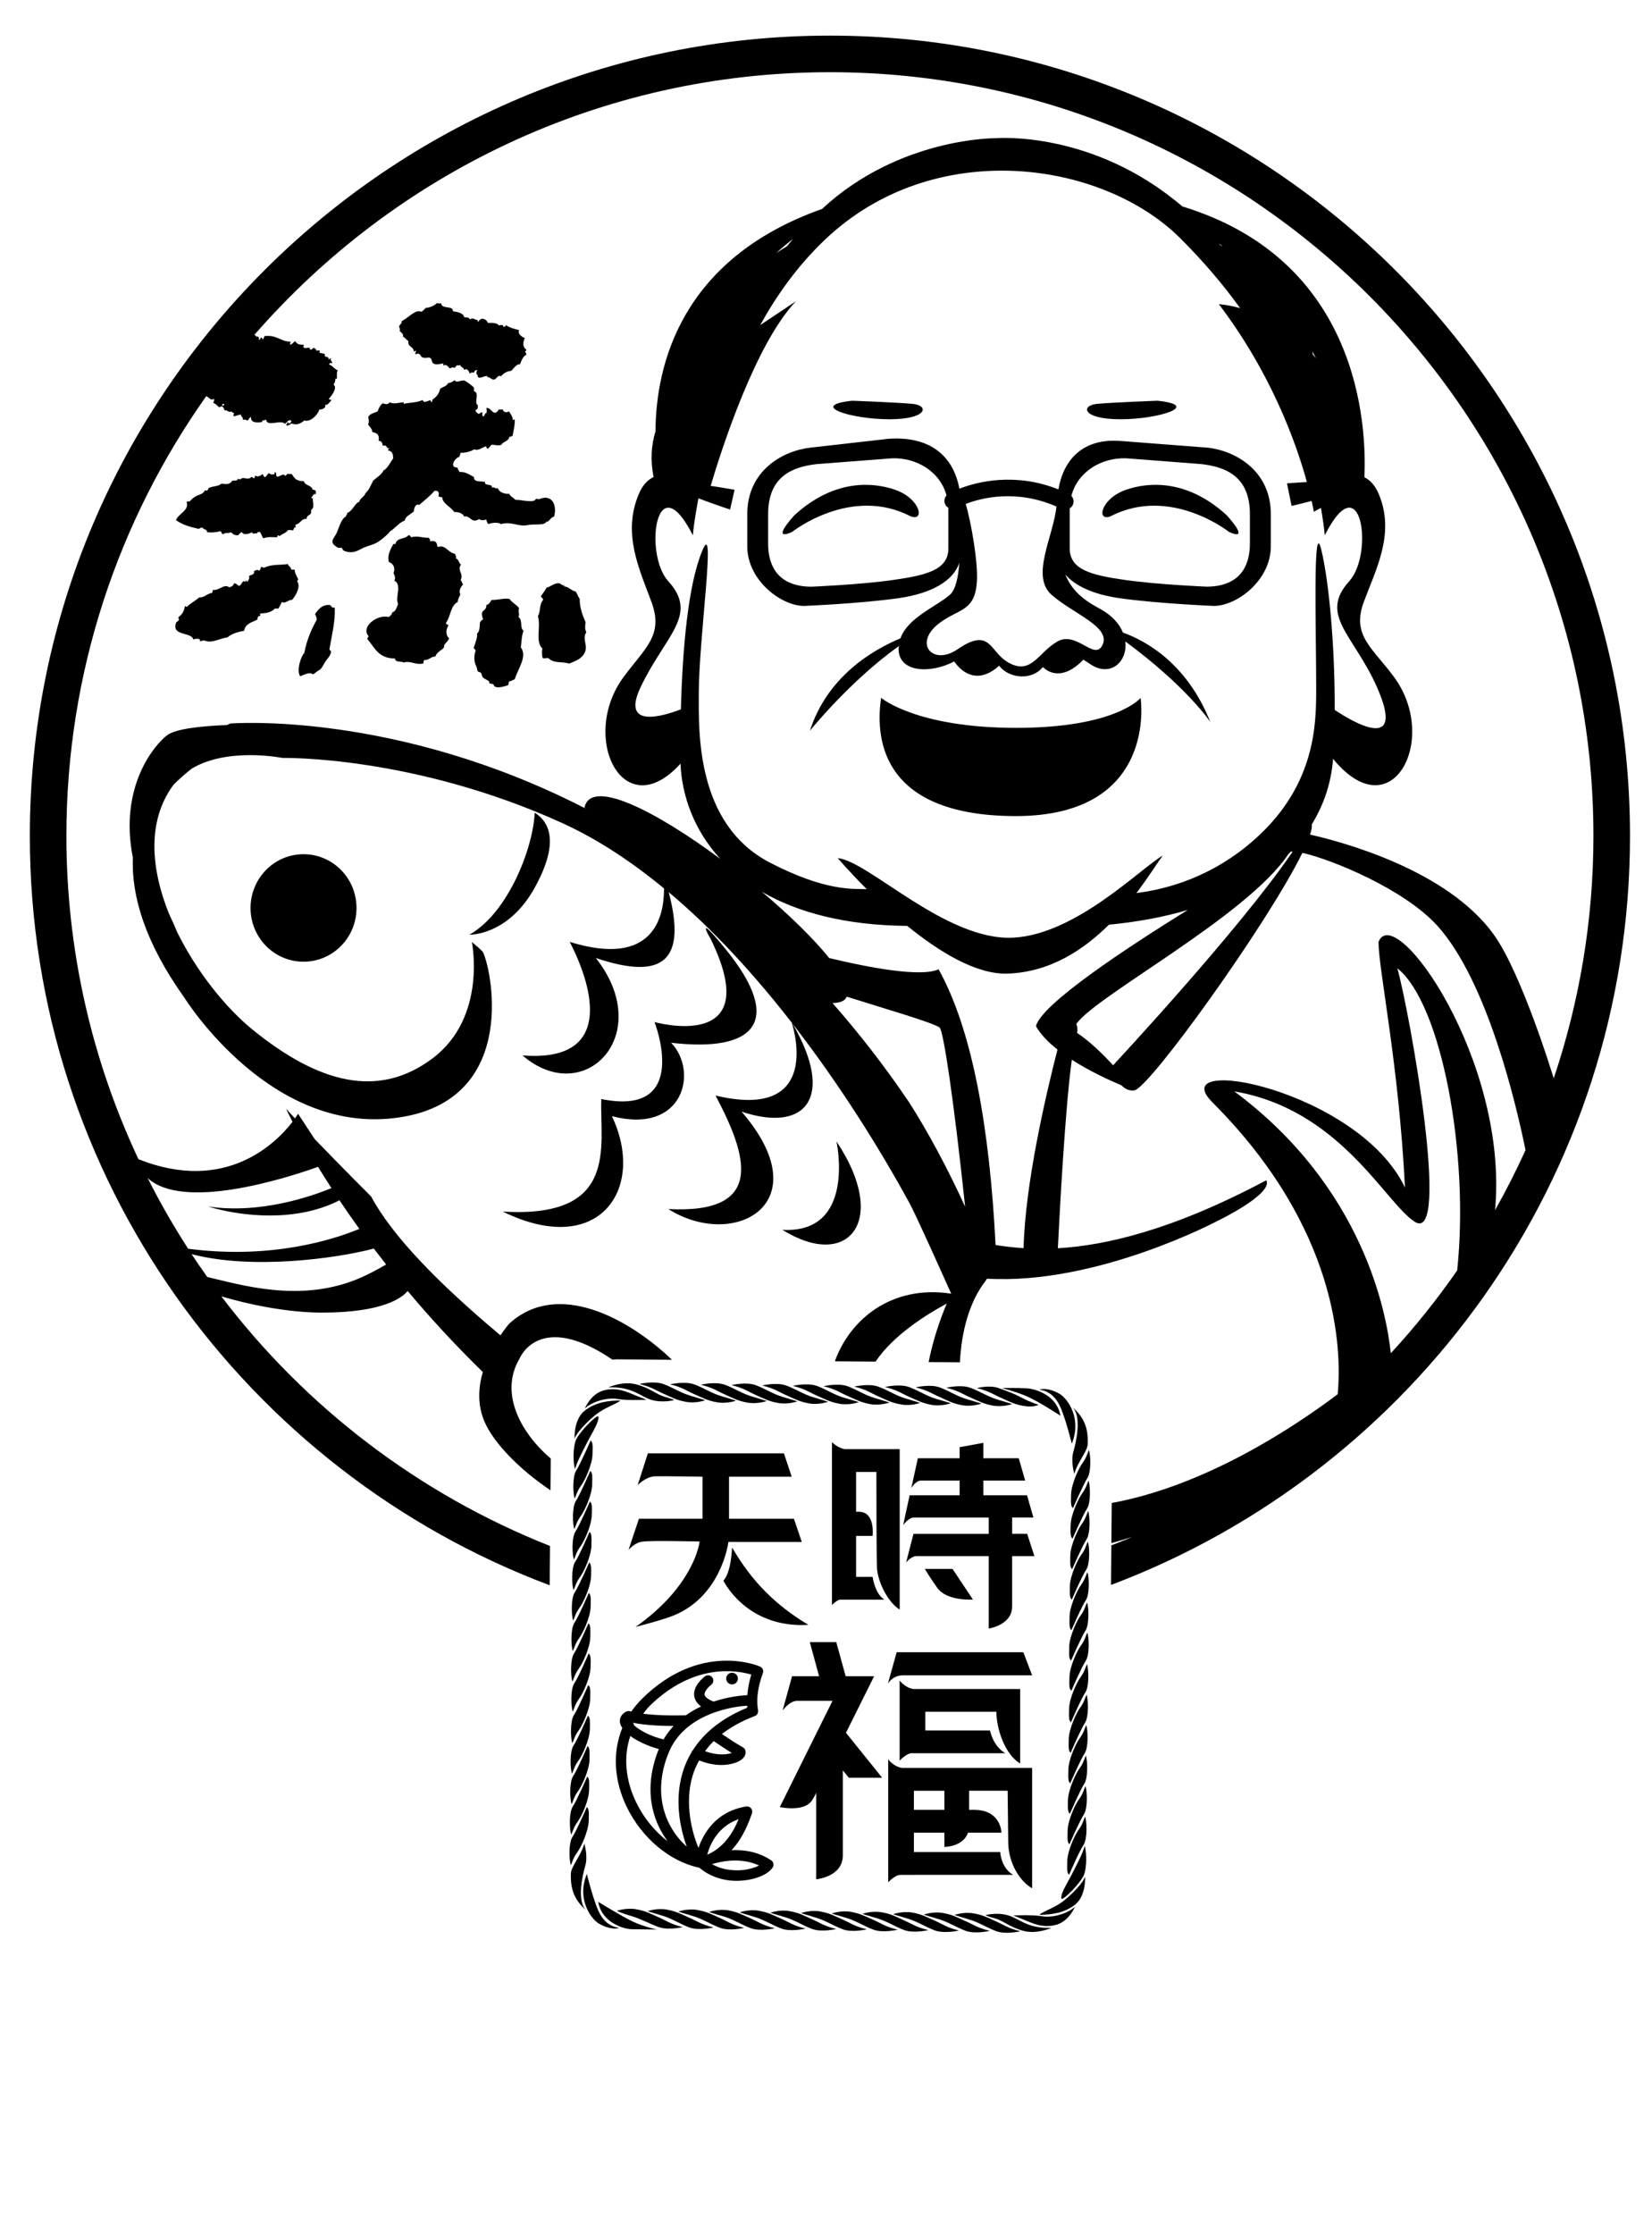 <?xml version="1.0" encoding="utf-8"?>
<!-- Generator: Adobe Illustrator 16.0.0, SVG Export Plug-In . SVG Version: 6.00 Build 0)  -->
<!DOCTYPE svg PUBLIC "-//W3C//DTD SVG 1.1//EN" "http://www.w3.org/Graphics/SVG/1.1/DTD/svg11.dtd">
<svg version="1.1" id="圖層_1" xmlns="http://www.w3.org/2000/svg" xmlns:xlink="http://www.w3.org/1999/xlink" x="0px" y="0px"
	 width="197.5px" height="267.009px" viewBox="0 0 197.5 267.009" enable-background="new 0 0 197.5 267.009" xml:space="preserve">
<g>
	<g>
		<g>
			<path d="M63.947,106.067c2.967-5.393,1.736-7.832-0.021-8.929c-0.186,4.222-3.172,11.972-7.811,14.583
				C56.115,111.722,60.754,111.869,63.947,106.067z"/>
			<path d="M36.283,102.099c-3.496,0-6.33,2.875-6.33,6.43c0,3.548,2.834,6.42,6.33,6.42c3.504,0,6.338-2.872,6.338-6.42
				C42.621,104.974,39.787,102.099,36.283,102.099z"/>
			<path d="M80.234,124.635c9.904,1.168,13.684-2.428,6.432-11.289c-3.82-4.672-1.688-1.082-1.688-1.082
				c6.678,13.687-6.73,9.896-6.73,9.896s4.482,11.411-6.361,9.203c-0.201,5.635,2.17,14.291-11.781,13.451
				c11.523,5.65,17.17-2.733,13.049-11.403C81.758,135.648,83.516,128.05,80.234,124.635z"/>
			<path d="M100.002,136.431c0,0,2.42,11.061-6.475,10.563C101.455,151.925,106.334,145.885,100.002,136.431z"/>
			<path d="M106.32,50.113c4.602,0,4.787-1.659,2.762-1.844c-2.027-0.18-7.188-0.372-7.188-0.372
				C96.566,48.454,101.711,50.113,106.32,50.113z"/>
			<path d="M133.953,50.113c4.592,0,9.75-1.659,4.414-2.216c0,0-5.162,0.192-7.182,0.372
				C129.162,48.454,129.35,50.113,133.953,50.113z"/>
			<path d="M121.479,86.999c-11.959,0-16.143-3.592-16.143-3.592c-0.59,4.051-0.68,14.104,16.064,14.136
				c17.135,0.017,14.961-14.122,14.961-14.122S133.445,86.999,121.479,86.999z"/>
			<path d="M96.125,72.424c0,0,6.658-0.268,11.297-0.926c3.928-0.561,6.553-2.047,7.273-4.246c-0.133,1.733-0.455,3.271-1.15,3.857
				c-1.684,1.438-5.021,2.729-5.895,5.19c-3.313,1.381-8.729,4.547-10.822,11.04c0,0,4.805-5.976,10.65-10.127
				c-0.011,0.113-0.054,0.211-0.054,0.325c0,2.942,3.941,2.97,6.648,1.524c0.709,1.014,2.612,2.99,5.379,0.509
				c0.047,0.055,0.088,0.11,0.135,0.165c1.211,1.374,3.813,1.597,5.086-0.006c0.609,0.591,2.33,1.715,4.845-0.877
				c0.256,0.156,0.514,0.314,0.801,0.514c2.442,1.662,4.512-0.29,4.219-2.696c7.436,5.478,10.162,9.635,10.162,9.635
				c-2.793-7.032-7.717-9.713-10.443-10.693c-0.424-1.032-1.297-2.063-2.793-2.865c-2.006-1.072-3.355-2.211-4.102-4.084
				c1.213,1.423,3.459,2.404,6.481,2.835c4.64,0.658,11.289,0.926,11.289,0.926c2.701,0,6.8-3.025,6.8-7.131v-3.839
				c0-5.158-4.164-7.546-7.494-7.941l-10.357-0.798c-4.705-0.404-6.943,2.315-7.547,5.778c-5.209-2.067-9.711-0.906-11.834-0.084
				c-0.652-3.479-3.047-6.313-8.428-5.967l-9.437,1.069c-3.332,0.396-7.496,2.783-7.496,7.941v3.839
				C89.34,69.397,93.428,72.424,96.125,72.424z M134.631,54.778l9.023,0.695c2.904,0.341,5.775,1.479,5.775,5.979v3.477
				c0,4.267-2.802,5.192-5.164,5.192c0,0-5.804-0.233-9.845-0.813c-4.051-0.578-6.535-1.243-6.535-3.778v-4.759
				c0-0.002,0-0.004,0-0.006c0.15-0.095,0.279-0.229,0.363-0.398c0.187-0.375,0.104-0.807-0.162-1.099
				C128.836,56.374,131.688,54.675,134.631,54.778z M126.297,60.543c-0.346,3.562-3.135,8.325-0.566,10.566
				c2.58,2.253,7.039,3.801,6.101,5.923c-0.938,2.109-3.076-1.686-5.422-0.355c-2.332,1.319-3.154,4.23-6.074,2.379
				c-2.022-1.281-1.992-4.101-5.853-1.454c-3,2.059-5.396-0.76-2.104-3.181c2.343-1.712,4.188-1.353,4.414-4.926
				c0.147-2.163-0.653-6.961-1.342-9.26C117.336,59.505,121.498,58.444,126.297,60.543z M91.832,61.454
				c0-4.502,2.877-5.64,5.779-5.979l9.021-0.695c2.925-0.104,5.757,1.574,6.525,4.433c-0.271,0.308-0.343,0.754-0.128,1.13
				c0.082,0.149,0.205,0.256,0.341,0.341c0,0.03,0.01,0.059,0.01,0.092v4.759c0,2.535-2.493,3.2-6.534,3.778
				c-4.046,0.579-9.851,0.813-9.851,0.813c-2.348,0-5.164-0.927-5.164-5.192L91.832,61.454L91.832,61.454z"/>
			<path d="M94.709,63.569c0,0,7.012-5.557,14.154-1.857c1.729,0.672,1.193-2.11-1.848-3.17c-2.625-0.914-7.281-1.324-12.042,3.044
				C93.65,63.042,92.719,64.496,94.709,63.569z"/>
			<path d="M132.766,61.712c7.146-3.698,14.152,1.857,14.152,1.857c1.99,0.927,1.061-0.527-0.26-1.983
				c-4.77-4.368-9.418-3.958-12.043-3.044C131.574,59.601,131.047,62.384,132.766,61.712z"/>
			<path d="M64.658,71.284c0.064,0.158,0.281,0.196,0.266,0.426c-0.486,0.576-0.271,1.361-0.613,1.933
				c0.373,1.351-0.344,3.016,0.527,3.864c-0.043,0.261-0.074,0.858,0.041,1.152c0.244,0.08,0.342-0.022,0.668,0
				c0.729,0.682,1.508,0.368,2.508,0.655c0.717-0.308,1.529-0.541,1.885-1.383c0.35-0.858-0.375-1.626,0.16-2.356
				c-0.191-0.376-0.16-0.629-0.094-1.209c-0.395-0.898-0.688-1.703-0.707-2.783c-0.197-0.28-0.283-0.648-0.516-0.903
				c-0.443-0.031-0.693-0.52-1.375-0.601c0.012-0.065,0.066-0.076,0.08-0.124c-0.332,0.074-0.404-0.222-0.672-0.241
				c-0.541-0.042-0.969,0.4-1.496,0.543C65.143,70.667,64.863,70.925,64.658,71.284z"/>
			<path d="M61.992,73.755c0.162-0.473-0.086-0.609,0.061-1.08c-0.32-0.416-0.854-0.651-1.15-1.092
				c-0.693-0.116-1.363,0.153-2.143,0.127c-0.16,0.263-0.293,0.542-0.617,0.604c0.021,0.507-0.244,0.525-0.494,0.849
				c-0.102,0.415,0.059,0.612,0.104,0.901c-0.205,0.018-0.287,0.202-0.377,0.356c-0.053,0.454,0.027,1.002-0.359,1.33
				c0.137,0.294-0.244,1.238-0.385,1.695c0.084,0.103,0.16,0.193,0.234,0.301c-0.238,0.685-0.193,1.387,0.066,1.879
				c0.117,0.217,0.129,0.532,0.172,0.599c0.053,0.092,0.273,0.09,0.377,0.184c0.096,0.091,0.123,0.402,0.24,0.544
				c0.158,0.19,0.598,0.349,0.746,0.486c0.047,0.043-0.002,0.191,0.057,0.23c0.115,0.08,0.332,0.035,0.463,0.133
				c0.059,0.04,0.059,0.188,0.133,0.236c0.391,0.273,1.125,0.002,1.592-0.124c0.156-0.178,0.063-0.37,0.166-0.477
				c0.275-0.018,0.424-0.177,0.656-0.245c0.453-1.377,1.523-2.739,0.73-3.812c0.086-0.554,0.082-1.393,0.33-1.992
				C62.105,75.058,62.529,74.133,61.992,73.755z"/>
			<path d="M37.873,74.063c-0.621,1.094-1.236,2.514-1.49,3.982c-0.389,0.337-0.977,2.135-0.498,2.782
				c0.426-0.133,1.104-0.564,1.494-0.243c0.184,0.011,0.398-0.271,0.57-0.361c0.549-0.269,0.596-0.589,0.91-1.083
				c0.254-0.417,0.721-0.784,0.701-1.272c0.033-0.175-0.229-0.102-0.168-0.307c0.258-1.56,0.732-3.399,0.619-4.951
				c-0.449,0.108-0.346-0.246-0.592-0.297c-0.922-0.07-1.34,0.5-1.758,1.089C37.758,73.604,37.873,73.782,37.873,74.063z"/>
			<path d="M47.777,39.564c0.182,0.159,0.52,0.412,0.393,0.669c0.277,0.131,0.404,0.391,0.662,0.541
				c-0.15,0.697,0.625,0.641,0.631,1.209c0.16,0.047,0.182-0.089,0.318-0.064c-0.1,0.092-0.166,0.351-0.096,0.435
				c0.479-0.272,0.584,0.17,0.719,0.297c0.271,0.254,0.809,0.025,1.008,0.125c0.256,0.129,0.168,0.514,0.389,0.661
				c0.357,0.232,0.768,0.048,1.209,0c-0.029,0.107-0.029,0.187,0.006,0.241c0.5-0.19,0.521,0.248,0.822,0.364
				c0.084-0.139,0.416-0.165,0.49-0.063c0.141-0.11,0.232-0.279,0.389-0.362c-0.016,0.138,0.258,0.036,0.305,0
				c0.035,0.323,0.4,0.231,0.471,0.602c0.396-0.277,0.598,0.211,0.674,0.484c0.055-0.228,0.313-0.169,0.529-0.178
				c0.014-0.241,0.188-0.275,0.371-0.308c-0.172,0.326-0.123,0.585,0.041,0.61c-0.057,0.713,0.877,0.002,1.18,0.117
				c-0.014,0.079-0.115,0.053-0.145,0.116c0.424-0.081,0.584,0.396,1.016,0.295c0.178-0.147,0.547-0.63,0.684-0.354
				c0.381-0.387,0.824-0.683,1.246-0.659c0.332-0.272,0.656-0.882,1.078-0.786c0.17-0.48,0.355-0.94,0.74-1.146
				c0.043-0.225-0.111-0.276-0.148-0.43c0.105,0.008,0.152-0.064,0.162-0.181c-0.438-0.325-0.438-0.848-0.18-1.388
				c-0.275-0.098-0.891-0.471-0.684-0.962c-0.656-0.158-1.221-0.305-1.564-0.607c-0.025,0.188-0.195,0.206-0.348,0.238
				c0.111-0.35-0.289-0.215-0.508-0.181c-0.166-0.321-0.746-0.307-1.32-0.307c-0.16-0.509-0.893-0.723-1.121-0.113
				c-0.027-0.106-0.244-0.104-0.07-0.239c-0.461,0.01-0.475-0.328-0.949-0.068c-0.061-0.206-0.318-0.26-0.664-0.235
				c-0.102-0.532-0.871-0.666-1.357-0.729c0.004-0.763-1.367-0.184-1.41-0.968c-0.225,0.105-0.26-0.029-0.541,0
				c-0.293,0.354-1.104,0.6-1.332,0.549c0.033,0.09-0.338,0.332-0.471,0.482c-0.787-0.359-1.619,0.795-2.357,1.086
				c-0.02,0.313-0.201,0.416-0.316,0.603C47.686,39.208,47.887,39.258,47.777,39.564z"/>
			<path d="M40.404,65.477c0.156,0,0.318,0,0.48,0c0.07,0.274,0.227,0.372,0.451,0.435c1.047,0.3,1.605-0.229,2.225-0.485
				c0.473-0.207,1.133-0.316,1.65-0.665c0.439-0.289,1.176-0.885,1.436-1.268c0.498-0.246,1.037-1.035,1.738-1.268
				c0.08-0.494,0.621-0.703,1.09-1.096c0.018-0.408,0.207-0.959,0.652-0.783c0.561-0.501,1.252-1.019,1.83-1.687
				c0.467-0.037,0.598,0.21,0.457,0.658c0.211,0.11,0.217,0.073,0.459,0.123c0.031,0.759,1.027,1.124,1.418,1.749
				c0.623,0.005,1.031,0.184,1.203,0.548c0.742-0.178,0.865,0.924,1.805,0.295c0.078,0.176,0.621,0.166,0.84,0.064
				c0.041,0.225,0.092,0.332,0.234,0.546c0.459-0.186,1.252-0.236,1.518,0c1.176-0.368,2.16,0.356,3.174,0.123
				c0.779-0.184,2.008,0.108,2.271-0.421c0.055,0,0.113,0,0.17,0c0.238-0.221,0.408-0.514,0.744-0.607
				c0.379-1.424-0.285-2.754-1.842-2.054c-0.051-0.063-0.193-0.063-0.346-0.06c-0.016,0.147-0.166,0.146-0.234,0.238
				c-0.699,0.146-1.492-0.132-2.211-0.118c-0.217-0.257-0.604-0.398-0.74-0.724c-0.658,0.044-1.234-0.245-1.361-0.668
				c-0.396,0.099-0.395-0.221-0.715-0.055c0.133-0.563-0.914-0.146-0.813-0.674c-0.412-0.182-1.361,0.111-1.32-0.602
				c-0.578-0.295-1.002-0.655-1.736-0.605c-0.055-0.195-0.23-0.295-0.238-0.54c-0.973,0.061-0.402-1.107,0.225-1.269
				c0.051-0.247,0.158-0.287,0.109-0.481c0.414,0.016,1.193-0.1,1.664-0.423c0.535,0.235,0.98-0.28,1.473-0.365
				c-0.135,0.229,0.141,0.117,0.049,0.306c0.311-0.025,0.354-0.385,0.59-0.492c0.336,0.012,0.813,0.161,1.148,0
				c0.111-0.34,0.941-0.426,0.941-0.963c0.203,0.058,0.27-0.065,0.393-0.12c0.129-0.654,0.311-1.468,0.248-1.936
				c-0.113-0.011-0.15,0.073-0.256,0.063c0.084-0.338-0.248-0.741-0.434-1.025c-0.309,0.213-0.709,0.07-0.734-0.24
				c-0.273,0.005-0.242,0.053-0.48,0c-0.088,0.222-0.248,0.349-0.447,0.423c-0.459-0.111-0.479-0.574-1.018-0.607
				c-0.021,0.219,0.09,0.329-0.012,0.607c-0.287,0.089-0.104,0.325-0.4,0.422c-0.119-0.088-0.104-0.279-0.074-0.481
				c-0.229-0.033-0.287,0.151-0.465,0.177c-0.174-0.103-0.318-0.229-0.387-0.412c0.117-0.085,0.242-0.163,0.309-0.313
				c-0.031-0.066-0.045-0.166,0.012-0.3c-0.547-0.281,0.244-1.487-0.475-1.69c-0.027-0.096,0.035-0.285-0.021-0.424
				c-0.074-0.162-1-0.828-1.139-0.85c-0.412-0.063-0.93,0.313-1.15,0c0.037,0,0.078-0.042,0.018-0.056
				c-0.238,0.16-0.457,0.347-0.811,0.361c-0.174,0.396-0.617,0.442-0.934,0.669c-0.174,0.646-0.447,0.979-0.957,1.323
				c0.004,0.025,0.023,0.251-0.074,0.307c-0.09-0.061-0.074-0.208-0.186-0.246c-0.223,0.054-0.385,0.183-0.645,0.187
				c-0.225,0.025-0.102-0.217-0.326-0.187c-0.633,0.297-1.33,0.243-2.203,0.426c0.006-0.063,0.02-0.118,0.037-0.18
				c-0.629,0.015-1.092,0.271-1.693,0c-0.201,0.304-0.527,0.23-0.813,0.115c-0.314,0.193-0.479,0.574-0.635,0.969
				c-0.387,0.2-0.896,0.246-1.113,0.666c0.014,0.281,0.158,0.46-0.021,0.907c0.24,0.291,0.486,0.56,0.52,0.904
				c0.561,0.08,0.875,0.37,0.738,1.035c0.473,0.059,0.396,0.319,0.527,0.599c0.605-0.155,0.324,0.422,0.771,0.296
				c-0.021,0.126-0.176,0.08-0.17,0.252c0.559,0.109,0.596,0.495,0.623,0.962c-0.379,0.479-0.629,1.154-1.168,1.446
				c-0.154,0.415-0.82,0.858-1.23,1.207c-0.283,0.545-0.506,1.165-0.939,1.518c-0.018,0.313-0.73,0.672-0.719,1.021
				c-0.48,0.065-0.775,1.076-1.441,1.329c0,0.213-0.15,0.232-0.16,0.423c-0.529,0.24-0.773,1.182-1.092,1.934
				c-0.125,0.303-0.457,0.685-0.5,0.908C39.65,65.091,40.135,65.266,40.404,65.477z"/>
			<path d="M24.211,63.076c0.113,0.229,0.58,0.175,0.541,0.537c0.65,0.069,1.031,0.013,1.6-0.12c0.174,0.068,0.088,0.348,0.34,0.358
				c0.266-0.274,0.578-0.025,0.902-0.238c0.225,0.176,0.395,0.4,0.881,0.361c0.131-0.145,0.244-0.319,0.449-0.361
				c0.248,0.418,0.775,0.18,1.268,0c-0.092,0.361,0.332,0.013,0.506,0.18c0.029-0.187,0.199-0.206,0.354-0.23
				c0.191,0.216,0.248,0.547,0.43,0.774c0.701-0.229,1.033-0.108,1.656-0.121c0.018-0.137,0.064-0.229,0.172-0.24
				c0.076,0,0.029,0.104,0.094,0.125c0.301-0.301,0.779-0.358,1.012-0.729c0.387-0.078,0.387,0.064,0.658,0
				c0.031-0.188,0.146-0.44,0.254-0.294c0.082-0.197-0.066-0.185,0.023-0.37c0.537-0.098,0.754-0.802,1.295-0.672
				c0.018-0.379,0.289-0.452,0.494-0.604c0.074-0.199,0.053-0.335,0.051-0.476c0.51-0.32,0.121-1.061,0.213-1.514
				c-0.023,0.075-0.043,0.144-0.141,0.121c0.01-0.061-0.035-0.073-0.035-0.121c0.188-0.123,0.258-0.522,0.5-0.358
				c0.111-0.372,0.004-0.566-0.357-0.542c-0.078-0.566-0.947-0.487-1.041-1.035c-0.891,0.024-1.127-0.33-1.439-0.843
				c-0.174-0.007-0.408,0.032-0.469-0.059c-0.105,0.109-0.234,0.176-0.314,0.302c-0.203-0.455-0.76,0.155-0.979,0.059
				c-0.232-0.095,0.045-0.455-0.303-0.545c-0.037,0.117,0.043,0.138,0.008,0.243c-0.375,0.102-0.494,0.022-0.701-0.115
				c-0.148,0.144-0.27,0.322-0.408,0.479c-0.229-0.023-0.219-0.245-0.344-0.362c-0.293,0.243-0.545,0.376-0.885,0.176
				c-0.047,0.101,0,0.322-0.133,0.308c-0.193,0.025-0.094-0.182-0.332-0.12c-0.461,0.462-0.912-0.188-1.33,0.306
				c0.02-0.113-0.197-0.034-0.221-0.122c-0.178,0.344-0.463,0.205-0.715,0.239c-0.383,0.636-1.031,0.324-1.291,0.363
				c-0.012,0-0.26,0.178-0.283,0.182c-0.604,0.191-0.869,0.133-1.281,0.361c-0.064,0.313-0.189,0.313-0.422,0.241
				c-0.074,0.251-0.377,0.427-0.525,0.486c-0.561,0.186-0.879,0.383-1.277,0.843c-0.15-0.007-0.295-0.014-0.383,0.062
				c0.375,0.996-0.939,1.362-1.271,2.176c0.785,0.557,1.607,0.791,2.613,1.023C23.916,63.255,23.934,63.002,24.211,63.076z"/>
			<path d="M23.098,76.419c0.316-0.088,0.949-0.168,0.791,0.238c0.174-0.029,0.332-0.091,0.508-0.115
				c0.941,0.428,1.918-0.271,2.801-0.358c0.467-0.429,1.182-0.637,1.988-0.794c0.166-0.896,0.959-0.997,1.57-1.325
				c0.041-0.227,0.063-0.486,0.33-0.422c0.092-0.168-0.047-0.155,0.008-0.304c0.537-0.057,1.244-0.046,1.768-0.603
				c0.143,0,0.275,0,0.426,0c0.152-0.25,0.275-0.518,0.416-0.792c0.443,0.274,0.721-0.286,1.203-0.234
				c0.545-0.601,1.061-1.681,0.613-2.239c0.041-0.078,0.109-0.109,0.115-0.241c-0.127-0.381-0.402-0.658-0.406-1.148
				c-0.137,0-0.281,0-0.424,0c0.025-0.342-0.338-0.374-0.391-0.668c-0.799,0.147-1.885-0.015-2.811,0.433
				c-0.193,0.031-0.188-0.112-0.41-0.063c-0.035,0.195-0.08,0.37-0.217,0.422c-0.232-0.136-0.352-0.075-0.617,0.063
				c0.145,0.431-0.395,0.431-0.617,0.601c0.17,0.109-0.043,0.489-0.152,0.669c-0.139,0.019-0.029-0.174-0.139-0.18
				c-0.096,0.25-0.195,0.115-0.389,0.115c-0.123,0.207-0.256,0.411-0.428,0.543c-0.229,0.017-0.289-0.288-0.654-0.3
				c-0.084,0.313-0.316,0.418-0.588,0.482c-0.598-0.479-1.18,0.43-1.939,0.305c-0.029,0.125-0.057,0.247-0.084,0.359
				c-0.693,0.11-0.877,0.568-1.576,0.547c-0.479,0.468-1.041,0.669-1.461,1.146c-0.115-0.031-0.08-0.179-0.232-0.062
				c-0.098,0.614-0.387,1.002-0.762,1.264c-0.063,0.185,0.092,0.188,0.037,0.368c-0.078,0.106-0.184,0.188-0.301,0.243
				C20.41,76.085,22.869,75.486,23.098,76.419z"/>
			<path d="M55.061,69.354c0.426-0.85-0.459-1.121,0.053-1.882c-0.305-0.153-0.221-0.628-0.617-0.718
				c0.127-0.298-0.117-0.298-0.057-0.549c-0.727-0.089-1.033-0.814-1.676-0.9c-0.152-0.026-0.344,0.151-0.486,0
				c-0.033-0.488-0.232-0.742-0.889-0.604c0.117-0.261-0.113-0.237-0.084-0.423c-0.908,0.025-1.316-0.276-2.164-0.064
				c-0.074-0.106-0.102-0.248-0.309-0.24c-0.4,0.519-1.418,0.24-1.566,1.083c-0.072-0.066-0.135-0.066-0.25,0
				c-0.404,0.685-0.734,1.419-0.527,2.12c0.5,0.164,0.82,0.688,0.553,1.32c0.104,0.252,0.307,0.564,0.096,0.911
				c0.975,0.457,0.057,2.007,0.461,2.779c-0.225,0.52-0.238,0.823-0.715,1.028c-0.041,0.262-0.186,0.366-0.422,0.536
				c-1.404-0.353-3.387,1.208-2.385,2.304c-0.109,0.155-0.17,0.184-0.139,0.36c0.857,0.959,1.266,2.289,3.295,2.294
				c-0.055,0.55,1.064,0.279,0.967,0.49c0.93-0.274,1.385,0.309,2.4,0.111c0.059-0.118,0.008-0.391,0.154-0.421
				c0.564,0.03,0.752-0.426,1.301-0.416c0.148-0.595,0.914-0.795,1.043-1.149c-0.135-0.296,0.508-0.649,0.592-1.032
				c-0.355-0.293-0.473-0.916-0.068-1.565c-0.09-0.108-0.361-0.074-0.287-0.31c0.604-0.862,0.471-1.942,1.385-2.477
				c0.043-0.391,0.205-0.621,0.322-0.9c-0.238-0.338,0-0.848,0.332-1.21C55.189,69.729,55.205,69.344,55.061,69.354z"/>
		</g>
		<path d="M99.213,4.257c-52.74,0-95.646,42.908-95.646,95.648c0,40.956,25.885,75.97,62.148,89.575l0.041-4.695
			c-15.676-6.204-29.252-16.601-39.293-29.837c3.436,1.021,8.018,1.943,12.035,1.941c7.281,0,9.568-1.767,10.238-2.582
			c2.607,3.11,5.596,6.376,8.984,9.684c-0.525,1.816-0.668,3.869,0.178,5.877c1.107,2.627,4.277,5.821,7.916,8.259l0.031-3.792
			c-3.764-3.222-6.102-7.936-3.74-11.936c0,0,2.303-5.858,11.125,0.119c0.162-0.01,0.316-0.045,0.48-0.045l6.631,0.059
			c-5.266-5.023-13.705-9.565-19.455-4.328c0,0-0.467,0.527-1.059,1.402c-7.412-6.212-12.922-11.861-15.453-16.586
			c0,0-3.537-3.534-6.764-6.884l-1.973-3.012c0,0-0.131,0.216-0.369,0.553c-0.379-0.402-0.742-0.795-1.066-1.147
			c0,0,0.254,0.556,0.768,1.554c-1.906,2.486-7.959,8.639-18.42,4.468c-5.514-11.742-8.613-24.838-8.613-38.646
			c0-19.556,6.203-37.682,16.717-52.552c0.375,0.125,0.477,0.581,0.945,0.313c-0.004,0.23-0.004,0.24-0.102,0.484
			c0.303,0.118,0.49,0.354,0.721,0.544c0.072-0.095,0.211-0.095,0.33-0.124c0.172,0.108,0.234,0.3,0.32,0.489
			c0.357-0.106,0.344,0.306,0.877,0.113c-0.102,0.225,0.234,0.102,0.242,0.236c-0.115,0.188-0.094,0.24-0.016,0.367
			c0.258-0.101,0.557-0.157,0.834-0.243c-0.043,0.317,0.34,0.291,0.215,0.665c0.256-0.121,0.375,0.023,0.59,0.063
			c0.154-0.111,0.195-0.371,0.395-0.422c-0.041,0.629,0.52,0.734,1.32,0.604c0.01-0.294,0.371-0.147,0.484-0.308
			c0.096,0.978,1.736-0.06,2.295,0.545c0.109-0.151,0.027-0.308,0.209-0.117c-0.055-0.216,0.189-0.284,0.393-0.364
			c-0.023,0.117,0.188,0.047,0.135,0.184c-0.135,0.117-0.115,0.045-0.115,0.239c-0.154-0.083-0.26,0.036-0.32-0.179
			c-0.037,0.179-0.248,0.304-0.156,0.422c0.271,0.005,0.42-0.128,0.602-0.243c0.533,0.179,0.945,0.119,1.529-0.359
			c0.664,0.206,1.537-0.533,1.811-1.329c0.328,0.07,0.873-0.233,0.654-0.545c0.455,0.064,0.518-0.371,0.791-0.545
			c-0.129-0.146-0.273-0.013-0.328-0.178c0.375-0.389,1.064-1.332,0.57-1.691c0.154-0.223,0.229-0.485,0.219-0.729
			c0.111-0.024,0.135,0.095,0.178,0c0.025-0.363-0.066-0.604,0.1-0.967c-0.404-0.192-0.602-0.559-1.043-0.723
			c0.043-0.071,0.088-0.138,0.162-0.187c0.09,0.043,0.17,0.072,0.24,0c-0.051-0.195-0.26-0.252-0.182-0.538
			c-0.178-0.085-0.09,0.195-0.266,0.12c0.055-0.289-0.258-0.285-0.469-0.368c0.092-0.173-0.047-0.151,0.01-0.299
			c-0.24-0.011-0.344-0.064-0.637-0.121c0.018-0.077,0.035-0.155,0.051-0.247c-0.23-0.039-0.23-0.039-0.479,0
			c0.184-0.174-0.168-0.223-0.221-0.358c-0.16,0.118-0.281,0.146-0.293,0.243c-0.098-0.034-0.369-0.034-0.195-0.243
			c-0.207-0.024-0.652,0.147-0.771-0.06c-0.084-0.104,0.117-0.175,0.008-0.295c-0.457,0.029-0.811-0.063-0.994-0.432
			c-0.227,0.115-0.332,0.401-0.627,0.432c0.021-0.125,0.045-0.25,0.066-0.371c-1.166,0.029-1.58-0.826-3.105-0.663
			c-0.105,0.106-0.057,0.387-0.27,0.36c-0.063-0.057,0.055-0.09-0.074-0.18c-0.213-0.051-0.109,0.319-0.357,0.247
			c0.072-0.197-0.027-0.237-0.043-0.366c-0.26,0.055-0.309-0.072-0.383-0.184c-0.047,0.008-0.078,0.008-0.119,0.01
			C47.131,20.823,71.768,8.63,99.213,8.63c50.336,0,91.285,40.946,91.285,91.275c0,10.128-1.682,19.863-4.742,28.974l-0.068-0.193
			c0,0-3.717-12.178-7.02-16.857c-5.596-7.955-18.645-11.313-22.049-12.072c0.17-0.523,0.248-0.94,0.209-1.221
			c1.543-2.518,2.354-5.201,2.539-7.84c7.055,8.633,12.742-2.388,7.289-9.78c-2.604-3.521-5.09-4.976-3.617-8.952
			c1.475-3.995,3.791-8.23,1.775-12.963c-0.439-1.023-1.037-1.624-1.697-1.959c0.281-6.208-0.578-25.899-21.766-32.368
			c-10.697-9.14-22.265-8.158-22.265-8.158s-11.545-0.132-20.816,8.461C81.295,30.99,78.418,43.779,78.363,51.552
			c-0.496,1.653-0.625,3.438-0.234,5.424c0.018,0.006,0.033,0.014,0.051,0.02c-0.699,0.324-1.33,0.934-1.789,2.004
			c-2.027,4.731,0.023,8.968,1.496,12.963c1.467,3.978-0.734,5.433-3.332,8.952c-5.33,7.223-0.027,17.909,6.801,10.36
			c0.15,3.758,1.563,7.893,4.76,11.383c-7.67-5.688-15.512-9.736-16.246-6.108c0,0,0.127,0.072,0.307,0.18
			c-22.924-11.849-42.65-10.252-42.65-10.252s-0.146,0.063-0.383,0.179c-3.012,0.122-6.113,0.438-7.145,1.209
			c-1.598,1.201-5.783,6.227-4.117,14.638c-0.176,4.521,1.395,10.074,6.182,16.775c0,0,10.555,16.999,26.225,14.19
			c13.777-2.466,10.439-17.83,9.42-19.717c-0.572-0.576-1.297-1.157-1.297-1.157s1.846,8.952-4.676,13.89
			c-6.531,4.917-13.678,2.958-21.539-3.413c-3.193-2.597-6.699-6.929-9.041-11.713c-0.221-0.559-0.527-1.246-0.928-2.078
			c-2.193-5.414-2.697-11.158,0.525-15.495c0.773-0.776,1.504-1.396,2.191-1.931c4.322-2.574,10.816-1.264,10.816-1.264
			s15.635-0.326,33.467,7.789c4.225,1.926,8.289,4.624,12.156,7.809c0.025,3.384-1.229,9.494-11.271,6.392
			c2.949,5.725,5.16,14.422-5.646,13.567c7.412,6.385,15.967-2.504,8.766-11.642c8.18,2.748,10.834,0.223,8.717-7.868
			c5.354,4.491,10.297,9.928,14.715,15.606c0.402,1.294,3.273,11.654-9.119,8.701c3.746,7.088,6.113,14.185-5.645,13.567
			c7.906,4.976,18.234-0.681,8.752-11.646c7.652,2.563,11.221-1.65,6.117-10.484c5.618,7.238,10.375,14.859,13.965,21.428
			c0.842,1.559,3.59,7.724,4.979,10.803c0,0.004-0.004,0.008-0.004,0.013c-7.051-1.083-12.082,3.021-13.9,8.078l4.863,0.042
			c2.16-3.197,6.158-5.674,8.514-6.937c-0.771,1.819-1.617,4.229-2.168,6.991l3.74,0.032c0.189-3.669,1.107-7.2,3.049-9.712
			c0.076-0.099,0.133-0.19,0.191-0.284c13.234,0.76,27.662-6.96,27.662-6.96s6.566-3.168,5.732-4.807
			c-11.271,6.01-19.328,7.802-24.922,8.128c0.231-4.713,0.885-16.876,1.668-22.53c2.127,1.363,4.465,2.44,5.948,3.063
			c0.367,0.395,0.849,0.671,1.517,0.598c1.75-0.193,15.936-19.906,20.1-28.391c3.475,0.774,12.092,4.296,16.088,8.663
			c6.053,6.621,9.535,21.691,10.588,26.866c-1.113,2.453-2.328,4.851-3.645,7.183c1.68-17.829-11.976-37.061-13.93-32.065
			c0,3.332,2.422,14.537,3.163,29.362c-5.561-11.674-28.963-16.128-23.026-10.198c15.104,15.121,15.481,29.545,14.983,34.896
			c-5.409,4.074-15.883,10.961-27.016,13.001l-0.039,4.794c0.828-0.229,1.657-0.47,2.491-0.736
			c-0.821,0.355-1.661,0.673-2.495,1.006l-0.041,4.73c36.211-13.635,62.045-48.617,62.045-89.531
			C194.869,47.165,151.959,4.257,99.213,4.257z M44.695,149.237c0.475,0.625,0.963,1.258,1.469,1.904
			c-1.154,0.671-2.551,1.415-3.822,1.896c-6.766,2.596-13.527,0.542-17.561-0.404c-0.641-0.899-1.27-1.811-1.877-2.733
			C30.031,151.776,40.008,150.47,44.695,149.237z M38.025,139.469c0.484,0.798,1.014,1.641,1.6,2.542
			c-2.277,0.938-8.514,3.151-14.781,2.188c4.133,1.261,10.66,1.88,15.74-0.734c0.727,1.086,1.516,2.228,2.375,3.42
			c-2.957,1.226-10.441,3.688-20.467,2.371c-1.758-2.724-3.375-5.543-4.842-8.452C21.875,144.71,33.908,140.932,38.025,139.469z
			 M26.504,48.509c0.055-0.055,0.09-0.135,0.111-0.238c0.131-0.027,0.15,0.04,0.227,0.057
			C26.775,48.449,26.646,48.487,26.504,48.509z M157.338,42.829c-0.133-0.164-0.266-0.321-0.4-0.477
			c-0.016-0.106-0.021-0.222-0.037-0.326C157.049,42.287,157.191,42.56,157.338,42.829z M146.191,29.458
			c-0.103-0.051-0.205-0.104-0.297-0.146c-0.058-0.068-0.113-0.137-0.17-0.202C145.875,29.218,146.027,29.335,146.191,29.458z
			 M94.813,28.546c-0.252,0.293-0.484,0.597-0.729,0.895c-0.408,0.235-0.836,0.508-1.289,0.813
			C93.529,29.578,94.197,29.031,94.813,28.546z M108.68,131.743c-2.949-4.361-6.018-8.285-9.152-11.852
			c0.949-0.015,1.507-0.281,1.709-0.763c3.943,1.259,10.576,3.166,11.111,3.713c0.447,0.474,1.664,8.456,3.037,21.4
			C113.391,139.846,110.908,135.212,108.68,131.743z M123.852,122.65c0.553,0.995,1.482,1.937,2.574,2.8
			c-1.42,5.514-3.867,16.052-4.055,23.738c-1.326-0.088-2.439-0.234-3.348-0.377c-0.707-14.002-2.789-25.742-6.813-32.953
			c-2.149,0.969-8.319-0.205-13.078-1.346c-1.879-2.337-4.775-5.158-8.053-7.927c4.168,2.432,9.86,4.013,17.385,4.084
			c3.791,3.083,8.257,5.839,12.022,5.703c5.06-0.185,9.058-2.836,12.087-5.845c3.536-0.345,6.672-0.945,9.43-1.765
			C134.84,113.198,124.48,120.005,123.852,122.65z M133.082,127.318l0.002,0.02c-1.244-1.354-2.787-2.863-4.305-3.87
			c0.07-0.479,0.018-0.823-0.109-1.071c2.275-3.342,20.438-12.897,25.352-20.303c0.097-0.095,0.181-0.191,0.271-0.285
			c0.002-0.002,0.002,0,0.004-0.002c0.055-0.021,0.154-0.023,0.25-0.025C148.178,111.14,133.082,127.318,133.082,127.318z
			 M149.107,101.089c-5.25,4.274-10.59,5.314-13.244,5.652c1.428-1.886,2.471-3.564,3.145-4.482
			c-2.803,1.661-10.438,9.453-17.902,9.817c-8.014,0.397-17.326-9.206-20.948-9.504c0,0,1.36,1.601,3.465,3.703
			c-1.59-0.054-4.873,0.304-11.57-3.168c-8.92-4.614-8.512-15.784-8.512-20.197c0-6.625,2.111-21.117,0.439-17.131
			c-1.705,4.041-2.373,11.568-2.58,19.002c-2.119,0.817-7.182,2.372-4.828-2.617c2.945-6.226,7.021-8.63,3.313-12.704
			c-2.939-3.237-1.465-14.193,2.947-5.477c0.115-1.373,0.436-3.205,0.67-4.424c0.291,0.111,0.582,0.223,0.871,0.329
			c0.014,0.009,0.057,0.03,0.057,0.03v-0.01c1.514,0.556,2.854,0.997,2.854,0.997l0.535-2.365c0,0-1.322-0.238-2.859-0.465
			c1.389-4.66,5.379-16.973,10.191-22.065c-1.432,0.971-2.863,1.909-4.264,2.844c1.916-3.471,4.398-7.021,7.697-10.166
			c13.047-12.459,33.248-9.508,42.571-0.162c2.925,2.93,5.234,5.706,7.107,8.305c-1.529-0.424-2.541-0.469-2.541-0.469
			c6.309,8.311,9.262,16.672,10.521,21.252c-1.34,0.074-2.381,0.159-2.381,0.159l0.551,2.698c0,0,1.063-0.244,2.4-0.594
			c0.184,0.831,0.26,1.298,0.26,1.298s0.295-0.187,0.848-0.465c0.186,1.065,0.373,2.283,0.459,3.271
			c4.408-8.718,5.879,2.237,2.936,5.477c-3.696,4.074,0.533,6.402,3.318,12.704c3.52,7.985-2.973,4.09-5.068,2.689
			c0.039-7.663-0.696-15.405-1.59-19.103c-1.041-4.271-0.621,9.763-0.621,16.383C157.354,86.55,157.393,94.333,149.107,101.089z
			 M174.207,151.856c-2.418,3.479-5.066,6.787-7.934,9.893c-0.48-4.616-3.205-19.799-18.713-31.302
			c12.596,2.142,17.961,13.187,21.535,15.563c4.442,2.959-0.544-24.897-2.037-30.271
			C172.287,119.872,175.697,137.844,174.207,151.856z"/>
	</g>
	<g>
		<path d="M69.463,177.577c0.455-0.609,1.338-2.496,1.373-3.753c0.047-1.251,0-1.444-0.223-1.654c0,0-1.246,2.87-1.713,3.577
			c-0.477,0.709-0.408,2.809-0.193,3.368C68.934,178.604,69.016,178.187,69.463,177.577z"/>
		<path d="M69.422,181.224c0.447-0.607,1.336-2.493,1.373-3.75c0.041-1.257-0.004-1.456-0.223-1.656c0,0-1.24,2.865-1.721,3.577
			c-0.473,0.71-0.398,2.804-0.189,3.371C68.887,182.251,68.975,181.836,69.422,181.224z"/>
		<path d="M69.377,184.862c0.449-0.605,1.332-2.488,1.371-3.75c0.047-1.258-0.008-1.449-0.219-1.648c0,0-1.244,2.868-1.719,3.575
			c-0.49,0.715-0.41,2.807-0.193,3.377C68.846,185.888,68.926,185.481,69.377,184.862z"/>
		<path d="M69.336,188.508c0.449-0.604,1.328-2.484,1.371-3.744c0.033-1.251-0.004-1.455-0.229-1.659c0,0-1.236,2.873-1.719,3.583
			c-0.471,0.702-0.404,2.808-0.189,3.363C68.805,189.546,68.883,189.126,69.336,188.508z"/>
		<path d="M69.291,192.16c0.447-0.604,1.328-2.495,1.373-3.761c0.039-1.249-0.008-1.442-0.225-1.647c0,0-1.244,2.862-1.725,3.575
			c-0.473,0.707-0.404,2.806-0.188,3.375C68.75,193.187,68.84,192.772,69.291,192.16z"/>
		<path d="M69.242,195.792c0.453-0.602,1.334-2.484,1.371-3.744c0.043-1.25-0.01-1.457-0.221-1.646c0,0-1.24,2.866-1.717,3.566
			c-0.48,0.715-0.404,2.808-0.197,3.389C68.713,196.833,68.789,196.408,69.242,195.792z"/>
		<path d="M69.195,199.447c0.451-0.606,1.342-2.487,1.377-3.754c0.031-1.257-0.006-1.452-0.223-1.66c0,0-1.244,2.878-1.715,3.59
			c-0.48,0.716-0.412,2.809-0.197,3.371C68.662,200.482,68.744,200.055,69.195,199.447z"/>
		<path d="M69.189,206.825c0.449-0.619,1.33-2.5,1.373-3.756c0.041-1.257-0.012-1.449-0.234-1.66c0,0-1.229,2.865-1.711,3.582
			c-0.473,0.71-0.404,2.805-0.193,3.37C68.652,207.85,68.734,207.427,69.189,206.825z"/>
		<path d="M69.141,210.464c0.457-0.604,1.338-2.5,1.379-3.752c0.031-1.262-0.01-1.457-0.23-1.648c0,0-1.24,2.866-1.719,3.563
			c-0.48,0.723-0.402,2.809-0.186,3.382C68.611,211.49,68.689,211.067,69.141,210.464z"/>
		<path d="M69.1,214.106c0.447-0.613,1.332-2.485,1.379-3.75c0.031-1.258-0.018-1.45-0.234-1.662c0,0-1.234,2.878-1.717,3.585
			c-0.477,0.711-0.406,2.808-0.188,3.376C68.57,215.149,68.643,214.715,69.1,214.106z"/>
		<path d="M69.051,217.75c0.459-0.596,1.336-2.498,1.373-3.748c0.045-1.254,0-1.454-0.221-1.652c0,0-1.246,2.868-1.725,3.577
			c-0.469,0.704-0.398,2.803-0.184,3.363C68.523,218.781,68.604,218.365,69.051,217.75z"/>
		<path d="M69.014,221.4c0.447-0.612,1.326-2.494,1.369-3.756c0.041-1.255-0.006-1.455-0.225-1.651c0,0-1.248,2.865-1.723,3.575
			c-0.471,0.702-0.404,2.803-0.184,3.37C68.477,222.427,68.555,222.004,69.014,221.4z"/>
		<path d="M69.203,174.399c0.387-0.836,1.242-2.5,1.703-3.306c0.449-0.81,0.746-1.546,0.605-1.788
			c-0.141-0.251-2.338,1.903-2.699,2.915c-0.299,0.861-0.324,2.539-0.068,3.402C68.744,175.624,68.822,175.229,69.203,174.399z"/>
		<path d="M71.146,169.156c1.195-0.981,2.547-1.304,3.02-1.758c-1.324,0.002-2.926,0.159-4.275,1.22
			c-1.336,1.065-1.201,3.36-1.201,3.36C68.852,171.37,70.039,170.051,71.146,169.156z"/>
		<path d="M73.822,167.214c1.307,0.215,3.48,0.091,3.48,0.091s-0.174-0.053-1.234-0.481c-1.049-0.428-2.295-1.066-3.879-0.638
			c-1.586,0.421-2.27,2.166-2.27,2.166C70.764,167.546,72.525,167.003,73.822,167.214z"/>
		<path d="M80.6,167.345c0,0-0.074-0.096-1.107-0.386c-1.025-0.28-1.758-1.051-3.404-1.483c-1.643-0.448-3.352,0.351-3.352,0.351
			c2.885-0.1,3.779,1.077,5.133,1.49C79.215,167.725,80.6,167.345,80.6,167.345z"/>
		<path d="M82.029,167.558c1.174,0.215,2.287-0.193,2.287-0.193s-0.611-0.196-1.766-0.538c-1.146-0.331-2.055-0.958-3.209-1.388
			c-1.152-0.438-2.904-0.016-2.904-0.016c1.496,0.364,1.961,0.762,2.891,1.165C80.264,166.995,80.846,167.357,82.029,167.558z"/>
		<path d="M85.691,167.606c1.186,0.215,2.297-0.188,2.297-0.188s-0.611-0.211-1.768-0.549c-1.152-0.338-2.055-0.96-3.205-1.394
			c-1.152-0.422-2.91-0.011-2.91-0.011c1.496,0.36,1.963,0.767,2.891,1.173C83.93,167.038,84.52,167.398,85.691,167.606z"/>
		<path d="M89.365,167.651c1.182,0.201,2.301-0.188,2.301-0.188s-0.623-0.211-1.771-0.549c-1.16-0.335-2.064-0.961-3.215-1.392
			c-1.152-0.433-2.902-0.008-2.902-0.008c1.498,0.357,1.961,0.766,2.889,1.164C87.602,167.088,88.184,167.444,89.365,167.651z"/>
		<path d="M93.029,167.691c1.182,0.215,2.295-0.188,2.295-0.188s-0.615-0.203-1.768-0.545c-1.148-0.335-2.055-0.965-3.207-1.393
			c-1.152-0.432-2.906-0.008-2.906-0.008c1.494,0.358,1.961,0.76,2.889,1.17C91.268,167.139,91.855,167.487,93.029,167.691z"/>
		<path d="M96.707,167.741c1.174,0.211,2.293-0.195,2.293-0.195s-0.619-0.201-1.77-0.54c-1.148-0.337-2.061-0.959-3.211-1.391
			c-1.15-0.435-2.904-0.01-2.904-0.01c1.494,0.354,1.959,0.757,2.889,1.165C94.936,167.17,95.525,167.526,96.707,167.741z"/>
		<path d="M100.375,167.787c1.174,0.216,2.291-0.199,2.291-0.199s-0.615-0.204-1.77-0.525c-1.158-0.34-2.056-0.967-3.2-1.399
			c-1.162-0.431-2.916-0.017-2.916-0.017c1.502,0.368,1.965,0.77,2.891,1.171C98.609,167.225,99.197,167.576,100.375,167.787z"/>
		<path d="M104.039,167.83c1.18,0.208,2.295-0.192,2.295-0.192s-0.605-0.207-1.766-0.54c-1.158-0.336-2.053-0.96-3.209-1.396
			c-1.146-0.435-2.906-0.012-2.906-0.012c1.504,0.368,1.957,0.766,2.893,1.174C102.281,167.267,102.857,167.614,104.039,167.83z"/>
		<path d="M107.717,167.868c1.172,0.211,2.289-0.18,2.289-0.18s-0.615-0.211-1.773-0.545c-1.147-0.335-2.045-0.968-3.209-1.393
			c-1.146-0.435-2.901-0.014-2.901-0.014c1.498,0.363,1.961,0.762,2.887,1.169C105.945,167.316,106.527,167.659,107.717,167.868z"/>
		<path d="M111.377,167.918c1.184,0.21,2.299-0.192,2.299-0.192s-0.615-0.198-1.775-0.533c-1.145-0.343-2.049-0.96-3.202-1.398
			c-1.152-0.433-2.902-0.01-2.902-0.01c1.49,0.36,1.961,0.759,2.886,1.166C109.615,167.357,110.201,167.706,111.377,167.918z"/>
		<path d="M115.047,167.964c1.184,0.209,2.293-0.203,2.293-0.203s-0.607-0.185-1.764-0.526c-1.158-0.337-2.059-0.962-3.211-1.396
			c-1.15-0.436-2.9-0.012-2.9-0.012c1.49,0.363,1.957,0.763,2.891,1.16C113.283,167.4,113.871,167.752,115.047,167.964z"/>
		<path d="M118.717,168.01c1.182,0.204,2.291-0.188,2.291-0.188s-0.604-0.207-1.762-0.54c-1.15-0.345-2.059-0.962-3.213-1.396
			c-1.154-0.44-2.9-0.014-2.9-0.014c1.492,0.369,1.963,0.766,2.883,1.165C116.957,167.444,117.541,167.796,118.717,168.01z"/>
		<path d="M122.383,168.046c1.184,0.212,1.791-0.14,1.791-0.14s-0.936-0.271-1.996-0.829c-1.035-0.546-1.594-0.729-2.748-1.151
			c-1.154-0.43-2.639-0.007-2.639-0.007c1.502,0.361,1.965,0.761,2.9,1.164C120.619,167.491,121.199,167.846,122.383,168.046z"/>
		<path d="M128.969,218.675c-0.455,0.609-1.338,2.504-1.373,3.761c-0.041,1.254,0.002,1.44,0.217,1.646c0,0,1.232-2.868,1.726-3.573
			c0.476-0.711,0.401-2.812,0.188-3.375C129.496,217.645,129.416,218.062,128.969,218.675z"/>
		<path d="M129.012,215.036c-0.457,0.604-1.338,2.491-1.375,3.745c-0.041,1.259,0,1.452,0.221,1.657c0,0,1.246-2.867,1.724-3.575
			c0.471-0.714,0.401-2.805,0.185-3.374C129.537,214.005,129.459,214.42,129.012,215.036z"/>
		<path d="M129.045,211.387c-0.439,0.614-1.32,2.49-1.371,3.763c-0.037,1.245,0.014,1.445,0.232,1.645c0,0,1.238-2.869,1.713-3.576
			c0.477-0.709,0.408-2.801,0.193-3.381C129.588,210.356,129.504,210.774,129.045,211.387z"/>
		<path d="M129.096,207.742c-0.449,0.607-1.332,2.506-1.371,3.748c-0.037,1.258,0,1.462,0.221,1.662c0,0,1.246-2.873,1.726-3.583
			c0.474-0.705,0.404-2.801,0.188-3.372C129.629,206.712,129.547,207.126,129.096,207.742z"/>
		<path d="M129.143,204.096c-0.453,0.614-1.336,2.5-1.371,3.754c-0.047,1.257,0.008,1.451,0.228,1.652c0,0,1.233-2.871,1.709-3.576
			c0.476-0.699,0.406-2.799,0.196-3.367C129.67,203.069,129.592,203.49,129.143,204.096z"/>
		<path d="M129.191,200.455c-0.453,0.61-1.342,2.495-1.379,3.756c-0.041,1.239,0,1.45,0.227,1.646c0,0,1.236-2.869,1.715-3.572
			c0.48-0.716,0.406-2.809,0.191-3.378C129.725,199.427,129.641,199.832,129.191,200.455z"/>
		<path d="M129.764,194.909c0.479-0.712,0.41-2.801,0.193-3.373c-0.232,0.512-0.303,0.928-0.762,1.545
			c-0.449,0.605-1.338,2.5-1.369,3.752c-0.039,1.252,0.008,1.459,0.225,1.647C128.051,198.48,129.297,195.618,129.764,194.909z"/>
		<path d="M68.656,201.206c-0.473,0.713-0.4,2.812-0.18,3.372c0.221-0.506,0.307-0.925,0.754-1.538
			c0.449-0.604,1.336-2.485,1.373-3.75c0.043-1.255,0-1.454-0.227-1.647C70.377,197.642,69.141,200.505,68.656,201.206z"/>
		<path d="M129.232,196.675c-0.453,0.608-1.342,2.496-1.375,3.757c-0.045,1.258,0,1.45,0.229,1.649c0,0,1.238-2.862,1.717-3.573
			c0.477-0.707,0.404-2.798,0.186-3.378C129.764,195.641,129.68,196.056,129.232,196.675z"/>
		<path d="M129.244,189.432c-0.451,0.613-1.338,2.499-1.373,3.755c-0.041,1.259,0.008,1.454,0.221,1.655
			c0,0,1.236-2.869,1.721-3.573c0.476-0.714,0.402-2.811,0.191-3.369C129.777,188.411,129.689,188.817,129.244,189.432z"/>
		<path d="M129.289,185.799c-0.451,0.604-1.34,2.489-1.383,3.747c-0.027,1.254,0.018,1.445,0.232,1.65c0,0,1.233-2.869,1.719-3.574
			c0.479-0.711,0.406-2.81,0.188-3.372C129.816,184.765,129.748,185.184,129.289,185.799z"/>
		<path d="M129.328,182.147c-0.443,0.612-1.33,2.494-1.371,3.74c-0.039,1.267,0.008,1.475,0.225,1.662c0,0,1.248-2.861,1.723-3.572
			c0.468-0.711,0.398-2.808,0.188-3.378C129.857,181.112,129.785,181.536,129.328,182.147z"/>
		<path d="M129.373,178.504c-0.449,0.606-1.324,2.493-1.375,3.747c-0.041,1.262,0.014,1.452,0.225,1.661c0,0,1.25-2.872,1.73-3.581
			c0.473-0.711,0.393-2.805,0.184-3.368C129.91,177.474,129.826,177.89,129.373,178.504z"/>
		<path d="M128.051,178.604c-0.049,1.258,0,1.453,0.229,1.658c0,0,1.246-2.865,1.709-3.58c0.48-0.706,0.406-2.799,0.191-3.364
			c-0.225,0.507-0.305,0.93-0.758,1.538C128.975,175.468,128.092,177.348,128.051,178.604z"/>
		<path d="M129.219,221.853c-0.379,0.836-1.232,2.505-1.688,3.301c-0.457,0.813-0.756,1.548-0.617,1.794
			c0.148,0.254,2.332-1.913,2.705-2.916c0.295-0.863,0.32-2.526,0.061-3.403C129.68,220.628,129.602,221.024,129.219,221.853z"/>
		<path d="M127.283,227.103c-1.188,0.971-2.545,1.301-3.021,1.769c1.324-0.018,2.932-0.166,4.277-1.229
			c1.34-1.069,1.186-3.362,1.186-3.362C129.58,224.892,128.395,226.203,127.283,227.103z"/>
		<path d="M124.613,229.046c-1.316-0.22-3.48-0.094-3.48-0.094s0.166,0.048,1.227,0.489c1.052,0.429,2.302,1.054,3.877,0.63
			c1.591-0.421,2.269-2.164,2.269-2.164C127.664,228.705,125.904,229.254,124.613,229.046z"/>
		<path d="M117.824,228.903c0,0,0.08,0.106,1.107,0.39c1.03,0.276,1.766,1.053,3.409,1.493c1.646,0.442,3.357-0.359,3.357-0.359
			c-2.892,0.099-3.785-1.079-5.14-1.48C119.215,228.531,117.824,228.903,117.824,228.903z"/>
		<path d="M116.406,228.701c-1.18-0.22-2.295,0.188-2.295,0.188s0.613,0.199,1.764,0.545c1.162,0.332,2.063,0.954,3.213,1.385
			c1.152,0.438,2.9,0.018,2.9,0.018c-1.488-0.362-1.961-0.764-2.883-1.168C118.17,229.254,117.588,228.903,116.406,228.701z"/>
		<path d="M112.738,228.653c-1.187-0.219-2.299,0.197-2.299,0.197s0.61,0.203,1.768,0.532c1.156,0.34,2.064,0.959,3.213,1.392
			c1.146,0.438,2.906,0.012,2.906,0.012c-1.496-0.359-1.963-0.764-2.893-1.16C114.498,229.218,113.918,228.854,112.738,228.653z"/>
		<path d="M109.064,228.599c-1.178-0.203-2.291,0.2-2.291,0.2s0.617,0.2,1.768,0.534c1.148,0.344,2.055,0.962,3.207,1.398
			c1.156,0.425,2.908,0.018,2.908,0.018c-1.496-0.367-1.969-0.766-2.895-1.181C110.83,229.163,110.24,228.812,109.064,228.599z"/>
		<path d="M105.404,228.567c-1.189-0.214-2.297,0.187-2.297,0.187s0.608,0.206,1.764,0.539c1.152,0.333,2.061,0.96,3.213,1.395
			c1.145,0.428,2.902,0.01,2.902,0.01c-1.502-0.357-1.963-0.758-2.889-1.155C107.17,229.126,106.574,228.766,105.404,228.567z"/>
		<path d="M101.725,228.515c-1.174-0.211-2.291,0.199-2.291,0.199s0.617,0.195,1.769,0.532c1.157,0.334,2.053,0.972,3.215,1.399
			c1.144,0.425,2.903,0.004,2.903,0.004c-1.498-0.358-1.965-0.765-2.893-1.171C103.492,229.084,102.91,228.726,101.725,228.515z"/>
		<path d="M98.061,228.468c-1.18-0.208-2.293,0.193-2.293,0.193s0.607,0.21,1.766,0.545c1.156,0.335,2.059,0.957,3.209,1.386
			c1.151,0.446,2.897,0.008,2.897,0.008c-1.492-0.348-1.949-0.757-2.879-1.157C99.82,229.034,99.242,228.688,98.061,228.468z"/>
		<path d="M94.389,228.429c-1.178-0.218-2.299,0.194-2.299,0.194s0.621,0.202,1.777,0.536c1.152,0.336,2.049,0.968,3.203,1.392
			c1.148,0.437,2.909,0.014,2.909,0.014c-1.497-0.357-1.958-0.764-2.892-1.163C96.156,228.993,95.574,228.635,94.389,228.429z"/>
		<path d="M90.721,228.384c-1.182-0.214-2.293,0.193-2.293,0.193s0.613,0.207,1.768,0.544c1.152,0.327,2.057,0.96,3.211,1.385
			c1.15,0.438,2.904,0.009,2.904,0.009c-1.492-0.354-1.967-0.761-2.895-1.167C92.49,228.945,91.9,228.591,90.721,228.384z"/>
		<path d="M87.055,228.331c-1.18-0.196-2.293,0.2-2.293,0.2s0.605,0.212,1.766,0.538c1.152,0.332,2.053,0.965,3.209,1.396
			c1.145,0.424,2.898,0.011,2.898,0.011c-1.488-0.369-1.961-0.759-2.889-1.169C88.818,228.903,88.23,228.544,87.055,228.331z"/>
		<path d="M83.383,228.293c-1.18-0.207-2.291,0.188-2.291,0.188s0.607,0.206,1.762,0.544c1.152,0.332,2.057,0.959,3.215,1.394
			c1.148,0.44,2.9,0.008,2.9,0.008c-1.498-0.361-1.961-0.758-2.891-1.173C85.145,228.851,84.557,228.496,83.383,228.293z"/>
		<path d="M79.713,228.245c-1.184-0.209-2.289,0.189-2.289,0.189s0.609,0.207,1.762,0.54c1.152,0.336,2.053,0.965,3.211,1.403
			c1.15,0.43,2.906,0.004,2.906,0.004c-1.5-0.368-1.963-0.757-2.891-1.165C81.48,228.812,80.889,228.462,79.713,228.245z"/>
		<path d="M76.045,228.203c-1.18-0.208-2.297,0.192-2.297,0.192s0.564,0.292,1.721,0.62c1.154,0.342,2.107,0.884,3.256,1.311
			c1.156,0.433,2.904,0.013,2.904,0.013c-1.488-0.358-1.957-0.77-2.889-1.176C77.814,228.766,77.225,228.408,76.045,228.203z"/>
		<path d="M69.967,223.013c0.352-1.16-0.111-2.654-0.111-2.654c-0.375,1.426-1.6,2.724-1.609,3.627
			c-0.051,1.906,0.467,3.166,1.885,4.397C68.91,227.32,69.629,224.179,69.967,223.013z"/>
		<path d="M71.053,227.101c-0.406-1.163-0.896-3.115-0.896-3.115c-1.246,3.066,0.525,5.349,1.389,5.901
			c0.861,0.539,1.959,0.764,2.471,0.538C72.018,230.163,71.453,228.28,71.053,227.101z"/>
		<path d="M71.523,227.32c0.41,2.509,3.088,3.256,3.986,3.271c0.895,0.008,3.006,0.036,3.006,0.036s-1.516-0.332-2.781-0.91
			C74.455,229.131,71.523,227.32,71.523,227.32z"/>
		<path d="M128.324,173.518c-0.338,1.165,0.115,2.651,0.115,2.651c0.377-1.427,1.602-2.72,1.604-3.613
			c0.063-1.923-0.465-3.172-1.883-4.419C129.373,169.198,128.666,172.354,128.324,173.518z"/>
		<path d="M127.24,169.432c0.406,1.165,0.898,3.124,0.898,3.124c1.233-3.073-0.533-5.36-1.388-5.907
			c-0.862-0.547-1.961-0.775-2.474-0.541C126.271,166.373,126.838,168.258,127.24,169.432z"/>
		<path d="M126.775,169.216c-0.42-2.518-3.096-3.221-3.992-3.274c-1.32-0.072-3.004-0.031-3.004-0.031s1.492,0.375,2.795,0.907
			C124.072,167.426,126.775,169.216,126.775,169.216z"/>
		<path d="M76.387,181.526l-1.246,3.728c0,0,0.791-0.952,1.75-0.997c1.043-0.147,6.748-0.007,6.748-0.007s-0.193,2.14-2.361,5.14
			c-2.211,3.057-5.297,5.064-5.297,5.064s3.176-0.799,4.545-1.358c5.773-2.343,6.559-8.802,6.559-8.802l1.549,0.008h7.221
			l-0.939-2.774h-7.76v-5.021h7.494l-0.93-2.794H77.453l-1.219,3.794c0,0,0.965-1,2.023-1.044c1.051-0.042,5.734,0.044,5.734,0.044
			v5.021L76.387,181.526L76.387,181.526z"/>
		<path d="M96.645,194.214c-3.941-2.368-6.754-5.174-9.125-9.253c0,0-0.078,2.942-1.037,3.966
			C86.482,188.927,89.221,194.651,96.645,194.214z"/>
		<path d="M122.799,183.329h-1.793v-1.943c1.5,0,2.541,0,2.541,0l-0.764-2.66h-5.217v-1.763h4.996l-0.769-2.661h-4.229v-1.848
			l-2.838,0.521v1.325h-4.994l-0.784,3.559c0,0,0.516-0.896,1.174-0.896c0.657,0,4.604,0,4.604,0v1.763h-5.979l-0.771,3.56
			c0,0,0.658-0.897,1.244-0.897c0.348,0,5.062,0,8.988,0v1.942h-9l-0.879,3.423c0,0,0.596-0.757,1.252-0.757s8.627,0,8.627,0v8.656
			c0,0,2.795-0.41,2.795-2.643c0-1.183,0-6.015,0-6.015h2.662L122.799,183.329z"/>
		<path d="M116.314,191.185l-2.438-3.661h-3.313c0,0,0.578,0.986,1.49,2.266C113.221,191.417,116.314,191.185,116.314,191.185z"/>
		<path d="M104.775,175.943c0,3.063,0.008,10.144,0.07,11.445c0.075,1.606,1.245,4.077,2.715,5.001v-16.446v-1.431v-1.302h-6.57
			c-0.842-0.138-1.525-0.829-1.525-0.829v0.829v2.731v12.534v2.726v0.642c0,0,0.463-0.491,0.906-0.642h5.363
			c-1.146-0.698-1.414-2.726-1.414-2.726h-1.973v-4.895h1.973c0,0,0.356-2.886-1.639-2.886c-0.125,0-0.232,0-0.334,0v-4.755h2.428
			V175.943z"/>
		<path d="M122.342,197.482h-15.141l-1.053,3.764c0,0,0.559-1,1.778-1c1.218,0,15.466,0,15.466,0L122.342,197.482z"/>
		<path d="M100.762,221.77c0-1.271,0-10.159,0-10.159l0.721,0.874h3.98l-4.326-5.375l3.367-6.756h-3.402l-1.125-4.073h-3.164
			l1.113,4.073h-3.234l-1.131,4.104c0,0,0.811-1.166,1.75-1.166c0.93,0,4.218,0,4.218,0l-6.304,12.7c0,0,2.928,0.654,3.863-0.82
			c0.414-0.645,0.482-0.852,0.492-0.918v10.367C97.58,224.622,100.762,224.335,100.762,221.77z"/>
		<path d="M119.113,204.595c0.021,2.021,0.984,5.063,2.85,6.193v-6.193v-1.091v-1.623h-12.752c-1.043-0.151-1.658-1.028-1.658-1.028
			v9.589c0,0,0.82-0.888,1.447-0.888c0.633,0,1.623,0,1.623,0h9.557c-1.479-0.871-1.822-2.718-1.822-2.718h-7.733v-2.241H119.113z"
			/>
		<path d="M120.465,214.04c0.023,1.945,0.07,5.831,0.07,6.107c0,2.024,0.969,4.412,2.857,5.558V214.04v-1.095v-1.638h-15.558
			c-1.039-0.156-1.647-1.028-1.647-1.028v14.7c0,0,0.817-0.881,1.453-0.881c0.631,0,1.618,0,1.618,0v-0.005h11.863
			c-1.478-0.871-1.539-2.724-1.539-2.724H109.26v-2.319h3.645v1.71c0,0,2.248-0.01,2.822-1.71h3.998c0,0-0.033-2.727-3.266-2.727
			c-0.148,0-0.359,0-0.598,0c0-0.824,0-1.685,0-2.285L120.465,214.04L120.465,214.04z M112.904,216.325c-1.336,0-2.728,0-3.646,0
			v-2.285h3.646V216.325z"/>
		<path d="M74.936,215.994c1.811,3.712,5.125,6.49,8.652,7.247c0.008,0.002,0.018,0.001,0.027,0.002
			c1.176,1.004,2.744,1.564,4.457,1.564c0.295,0,0.596-0.018,0.896-0.05c1.564-0.17,2.867-0.756,3.396-1.53
			c0.096-0.139,0.131-0.31,0.098-0.477c-0.031-0.163-0.129-0.309-0.27-0.399c-1.572-1.039-3.262-1.274-4.738-1.205
			c1.41-1.505,2.082-3.375,2.445-4.399c0.072-0.208,0.031-0.439-0.109-0.608c-0.145-0.172-0.363-0.255-0.584-0.219
			c-3.6,0.59-5.092,3.186-5.703,4.954c-0.818-1.957-1.672-5.381-0.703-8.629c0.195-0.647,0.467-1.255,0.783-1.834
			c0.963,0.387,1.865,0.551,2.643,0.551c1.129,0,1.998-0.312,2.439-0.655c0.531-0.418,0.498-0.875,0.457-1.049
			c-0.039-0.177-0.154-0.331-0.318-0.417c-0.646-0.345-1.783-1.099-2.498-1.584c1.09-0.841,2.396-1.56,3.926-2.145
			c0.281-0.105,0.443-0.396,0.396-0.689c-0.143-0.837-0.234-2.209,0.574-4.438c0.113-0.313-0.037-0.657-0.34-0.788
			c-0.287-0.128-7.193-3.004-14.139,3.881c-0.467,0.468-0.879,0.974-1.25,1.497c-0.047-0.013-0.107-0.021-0.152-0.034
			c-0.16-0.049-0.33-0.031-0.477,0.048c-0.547,0.292-0.811,0.768-0.725,1.309c0.031,0.213,0.141,0.425,0.279,0.639
			C73.211,209.408,73.387,212.816,74.936,215.994z M76.064,215.444c-1.307-2.673-1.545-5.512-0.705-7.95
			c0.9,0.663,2.164,1.229,3.404,1.562c-0.006,0.021-0.018,0.035-0.025,0.057c-1.773,4.437-0.939,8.255,1.084,10.97
			C78.293,218.906,76.973,217.31,76.064,215.444z M80.525,206.299c-0.441,0.475-0.844,1.004-1.193,1.604
			c-1.617-0.382-2.934-1.131-3.533-1.688c-0.012-0.111-0.057-0.212-0.121-0.304C77.207,206.229,79.184,206.299,80.525,206.299z
			 M90.748,222.976c-0.453,0.237-1.119,0.448-1.914,0.537c-0.697,0.078-2.289,0.124-3.715-0.704
			C86.4,222.425,88.674,222.005,90.748,222.976z M88.303,217.437c-0.6,1.451-1.654,3.311-3.664,4.211
			c-0.029,0.008-0.064,0.018-0.092,0.025C84.898,220.407,85.84,218.298,88.303,217.437z M84.285,209.315
			c0.313-0.422,0.652-0.829,1.041-1.209c0.498,0.342,1.398,0.948,2.162,1.417C86.891,209.734,85.734,209.841,84.285,209.315z
			 M82.813,209.229c-0.029,0.036-0.078,0.045-0.102,0.09c-0.01,0.021,0.002,0.045-0.004,0.064c-0.469,0.776-0.842,1.61-1.107,2.5
			c-0.971,3.262-0.309,6.62,0.506,8.848c-2.645-2.385-4.117-6.361-2.203-11.156c1.984-4.988,8.191-5.627,9.424-5.705
			c0.006,0.082-0.01,0.172-0.004,0.253C86.355,205.342,84.184,207.055,82.813,209.229z M77.607,203.963
			c5.324-5.271,10.535-4.308,12.215-3.807c-0.275,0.867-0.41,1.675-0.473,2.456c-0.545,0.024-2.191,0.158-4.072,0.781
			c-0.018-0.011-0.021-0.033-0.041-0.04c-0.6-0.244-0.965-0.534-1-0.801c-0.053-0.405,0.521-0.979,0.789-1.178
			c0.277-0.209,0.338-0.599,0.131-0.878c-0.205-0.278-0.592-0.34-0.871-0.133c-0.15,0.107-1.449,1.101-1.293,2.342
			c0.063,0.489,0.352,0.907,0.82,1.266c-0.619,0.285-1.232,0.637-1.824,1.059c-0.008,0-0.01-0.008-0.02-0.009
			c-0.037,0-2.822,0.107-5.074-0.183C77.131,204.546,77.34,204.235,77.607,203.963z"/>
		<path d="M87.326,201.302c0.363,0.107,0.746-0.1,0.863-0.471c0.111-0.369-0.1-0.759-0.477-0.867
			c-0.361-0.116-0.756,0.104-0.871,0.476C86.742,200.8,86.941,201.196,87.326,201.302z"/>
	</g>
</g>
</svg>
